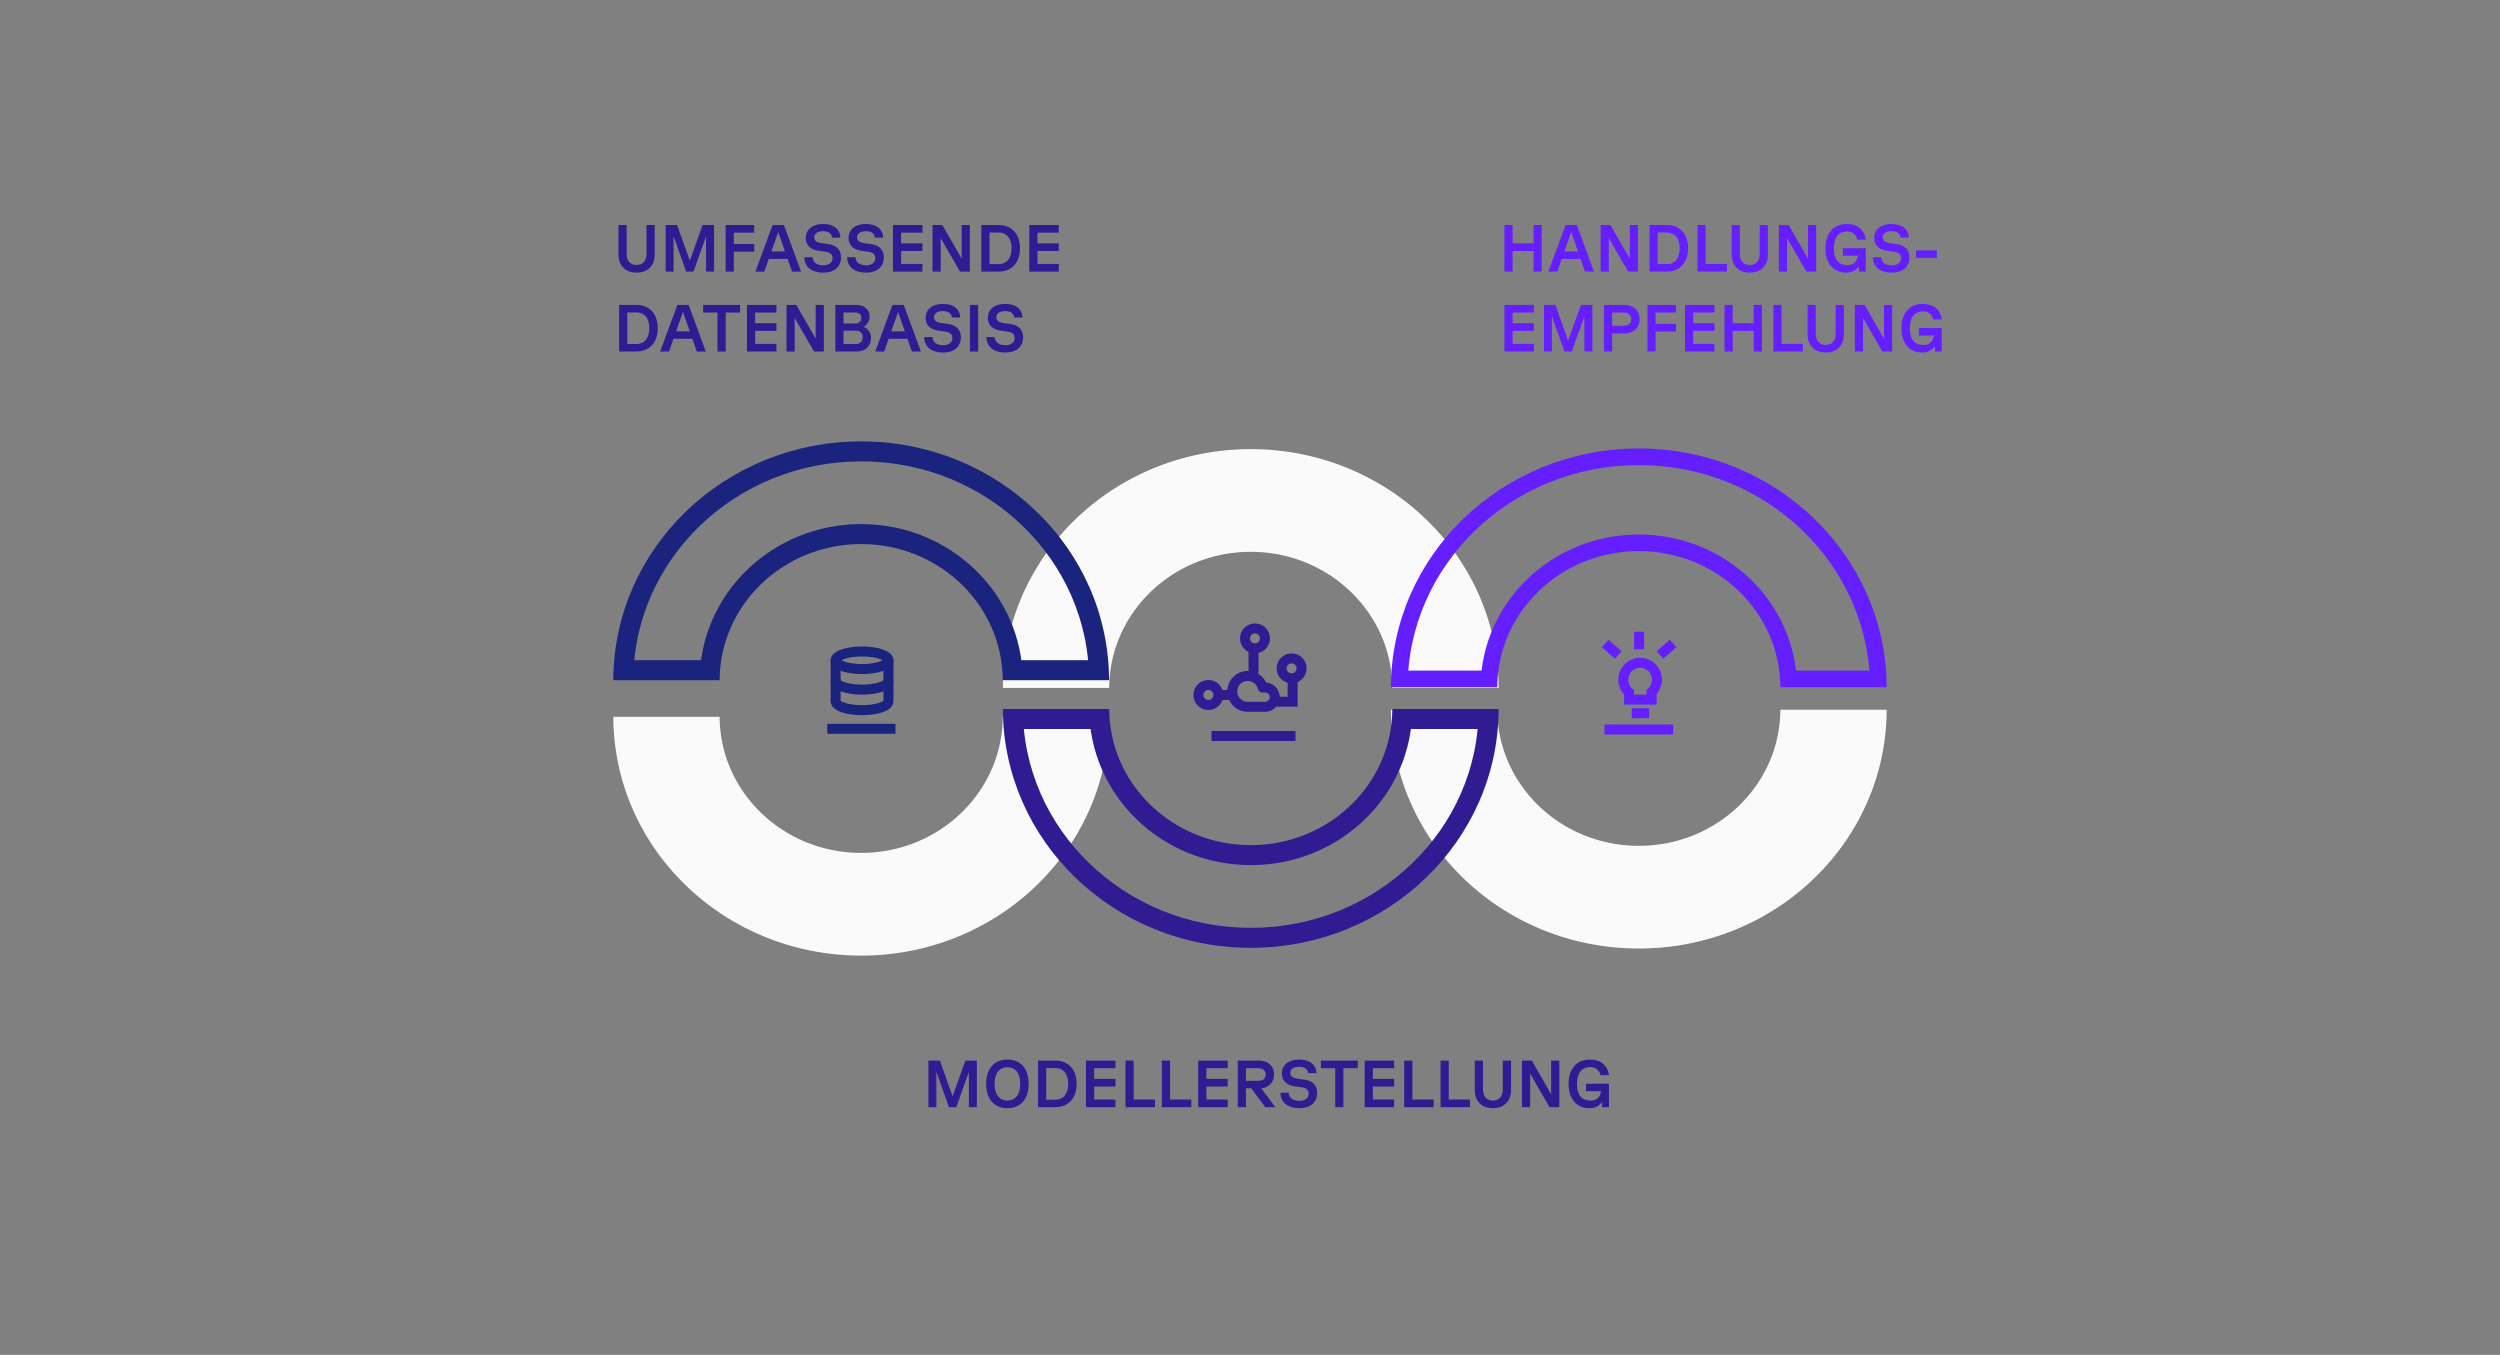 <svg xmlns="http://www.w3.org/2000/svg" xmlns:xlink="http://www.w3.org/1999/xlink" width="751" height="407" viewBox="0 0 751 407">
  <rect x="0" y="0" width="751" height="407" fill="#808080" stroke="none"/>
  <defs>
    <style>
      .cls-1 {
        clip-path: url(#clip-künstliche_Intelligenz);
      }

      .cls-2 {
        fill: #fafafa;
      }

      .cls-10, .cls-15, .cls-3, .cls-6, .cls-7, .cls-8, .cls-9 {
        fill: none;
      }

      .cls-4 {
        fill: #311b92;
      }

      .cls-5 {
        fill: #651fff;
      }

      .cls-6, .cls-7 {
        stroke: #1a237e;
      }

      .cls-10, .cls-6, .cls-7, .cls-8, .cls-9 {
        stroke-width: 3px;
      }

      .cls-10, .cls-7 {
        stroke-linecap: round;
        stroke-linejoin: round;
      }

      .cls-8 {
        stroke: #651fff;
      }

      .cls-10, .cls-9 {
        stroke: #311b92;
      }

      .cls-11, .cls-12, .cls-13, .cls-14 {
        stroke: none;
      }

      .cls-12 {
        fill: #1a237e;
      }

      .cls-13 {
        fill: #651fff;
      }

      .cls-14 {
        fill: #311b92;
      }
    </style>
    <clipPath id="clip-künstliche_Intelligenz">
      <rect width="751" height="407"/>
    </clipPath>
  </defs>
  <g id="künstliche_Intelligenz" data-name="künstliche Intelligenz" class="cls-1">
    <g id="Gruppe_901" data-name="Gruppe 901" transform="translate(184.241 134.923)">
      <path id="Vereinigungsmenge_29" data-name="Vereinigungsmenge 29" class="cls-2" d="M148.921,0H116.984a40.008,40.008,0,0,1-.864,8.1,39.841,39.841,0,0,1-2.478,7.708,40.619,40.619,0,0,1-3.921,6.975,41.724,41.724,0,0,1-5.192,6.078,42.559,42.559,0,0,1-6.294,5.014,43,43,0,0,1-7.223,3.786,43.415,43.415,0,0,1-7.982,2.393,44.3,44.3,0,0,1-8.57.834,44.305,44.305,0,0,1-8.57-.834,43.415,43.415,0,0,1-7.982-2.393,43.016,43.016,0,0,1-7.223-3.786,42.543,42.543,0,0,1-6.293-5.014A41.747,41.747,0,0,1,39.2,22.787a40.641,40.641,0,0,1-3.92-6.975A39.841,39.841,0,0,1,32.8,8.1,40.01,40.01,0,0,1,31.938,0H0A70.048,70.048,0,0,0,1.513,14.319a69.763,69.763,0,0,0,4.339,13.5,71.163,71.163,0,0,0,6.865,12.215,73.044,73.044,0,0,0,9.092,10.642,74.494,74.494,0,0,0,11.02,8.781,75.34,75.34,0,0,0,12.648,6.63,76.023,76.023,0,0,0,13.977,4.19,77.587,77.587,0,0,0,15.007,1.461,77.584,77.584,0,0,0,15.006-1.461,76.024,76.024,0,0,0,13.977-4.19,75.341,75.341,0,0,0,12.648-6.63,74.507,74.507,0,0,0,11.02-8.781,73.031,73.031,0,0,0,9.092-10.642,71.187,71.187,0,0,0,6.865-12.215,69.761,69.761,0,0,0,4.339-13.5A70.047,70.047,0,0,0,148.921,0Z" transform="translate(0 80.4)"/>
      <path id="Vereinigungsmenge_30" data-name="Vereinigungsmenge 30" class="cls-2" d="M148.921,0H116.984a40.008,40.008,0,0,1-.864,8.1,39.841,39.841,0,0,1-2.478,7.708,40.619,40.619,0,0,1-3.921,6.975,41.724,41.724,0,0,1-5.192,6.078,42.559,42.559,0,0,1-6.294,5.014,43,43,0,0,1-7.223,3.786,43.415,43.415,0,0,1-7.982,2.393,44.3,44.3,0,0,1-8.57.834,44.305,44.305,0,0,1-8.57-.834,43.415,43.415,0,0,1-7.982-2.393,43.016,43.016,0,0,1-7.223-3.786,42.543,42.543,0,0,1-6.293-5.014A41.747,41.747,0,0,1,39.2,22.787a40.641,40.641,0,0,1-3.92-6.975A39.841,39.841,0,0,1,32.8,8.1,40.01,40.01,0,0,1,31.938,0H0A70.048,70.048,0,0,0,1.513,14.319a69.763,69.763,0,0,0,4.339,13.5,71.163,71.163,0,0,0,6.865,12.215,73.044,73.044,0,0,0,9.092,10.642,74.494,74.494,0,0,0,11.02,8.781,75.34,75.34,0,0,0,12.648,6.63,76.023,76.023,0,0,0,13.977,4.19,77.587,77.587,0,0,0,15.007,1.461,77.584,77.584,0,0,0,15.006-1.461,76.024,76.024,0,0,0,13.977-4.19,75.341,75.341,0,0,0,12.648-6.63,74.507,74.507,0,0,0,11.02-8.781,73.031,73.031,0,0,0,9.092-10.642,71.187,71.187,0,0,0,6.865-12.215,69.761,69.761,0,0,0,4.339-13.5A70.047,70.047,0,0,0,148.921,0Z" transform="translate(233.596 78.276)"/>
      <path id="Vereinigungsmenge_31" data-name="Vereinigungsmenge 31" class="cls-2" d="M148.921,0H116.984a40.008,40.008,0,0,1-.864,8.1,39.841,39.841,0,0,1-2.478,7.708,40.619,40.619,0,0,1-3.921,6.975,41.724,41.724,0,0,1-5.192,6.078,42.559,42.559,0,0,1-6.294,5.014,43,43,0,0,1-7.223,3.786,43.415,43.415,0,0,1-7.982,2.393,44.3,44.3,0,0,1-8.57.834,44.305,44.305,0,0,1-8.57-.834,43.415,43.415,0,0,1-7.982-2.393,43.016,43.016,0,0,1-7.223-3.786,42.543,42.543,0,0,1-6.293-5.014A41.747,41.747,0,0,1,39.2,22.787a40.641,40.641,0,0,1-3.92-6.975A39.841,39.841,0,0,1,32.8,8.1,40.01,40.01,0,0,1,31.938,0H0A70.048,70.048,0,0,0,1.513,14.319a69.763,69.763,0,0,0,4.339,13.5,71.163,71.163,0,0,0,6.865,12.215,73.043,73.043,0,0,0,9.092,10.642,74.494,74.494,0,0,0,11.02,8.781,75.34,75.34,0,0,0,12.648,6.63,76.022,76.022,0,0,0,13.977,4.19,77.587,77.587,0,0,0,15.007,1.461,77.584,77.584,0,0,0,15.006-1.461,76.024,76.024,0,0,0,13.977-4.19,75.341,75.341,0,0,0,12.648-6.63,74.508,74.508,0,0,0,11.02-8.781,73.031,73.031,0,0,0,9.092-10.642,71.187,71.187,0,0,0,6.865-12.215,69.761,69.761,0,0,0,4.339-13.5A70.047,70.047,0,0,0,148.921,0Z" transform="translate(265.945 71.735) rotate(180)"/>
    </g>
    <g id="Vereinigungsmenge_23" data-name="Vereinigungsmenge 23" class="cls-3" transform="translate(184.241 132.591)">
      <path class="cls-11" d="M148.922,71.735H116.984a39.725,39.725,0,0,0-3.341-15.811,40.619,40.619,0,0,0-3.921-6.975,41.724,41.724,0,0,0-5.192-6.078,42.558,42.558,0,0,0-6.294-5.014,43.1,43.1,0,0,0-15.205-6.179,44.432,44.432,0,0,0-17.14,0,43.105,43.105,0,0,0-15.205,6.179,42.543,42.543,0,0,0-6.293,5.014A41.747,41.747,0,0,0,39.2,48.948a40.641,40.641,0,0,0-3.92,6.975,39.724,39.724,0,0,0-3.341,15.811H0A69.564,69.564,0,0,1,5.852,43.918,71.163,71.163,0,0,1,12.717,31.7a73.043,73.043,0,0,1,9.092-10.642,74.494,74.494,0,0,1,11.02-8.781A75.479,75.479,0,0,1,59.455,1.461a77.8,77.8,0,0,1,30.013,0,75.479,75.479,0,0,1,26.625,10.82,74.508,74.508,0,0,1,11.02,8.781A73.031,73.031,0,0,1,136.205,31.7a71.188,71.188,0,0,1,6.865,12.215,69.566,69.566,0,0,1,5.851,27.817Z"/>
      <path class="cls-12" d="M 6.297 65.735 L 26.353 65.735 C 26.504 64.611 26.698 63.494 26.932 62.388 C 27.575 59.352 28.535 56.368 29.783 53.517 C 31.008 50.721 32.522 48.027 34.284 45.509 C 36.025 43.019 38.024 40.68 40.224 38.554 C 42.421 36.433 44.838 34.507 47.407 32.831 C 49.998 31.141 52.768 29.689 55.64 28.515 C 58.562 27.322 61.62 26.405 64.728 25.791 C 71.095 24.532 77.827 24.532 84.194 25.791 C 87.302 26.405 90.359 27.321 93.282 28.515 C 96.154 29.689 98.925 31.141 101.514 32.831 C 104.083 34.507 106.5 36.432 108.698 38.555 C 110.899 40.68 112.897 43.02 114.638 45.508 C 116.4 48.026 117.914 50.72 119.139 53.516 C 120.387 56.367 121.347 59.352 121.99 62.388 C 122.224 63.494 122.418 64.611 122.569 65.735 L 142.625 65.735 C 142.395 63.352 142.032 60.987 141.539 58.66 C 140.646 54.442 139.312 50.292 137.575 46.326 C 135.866 42.424 133.751 38.662 131.289 35.143 C 128.845 31.65 126.038 28.364 122.945 25.377 C 119.849 22.387 116.44 19.671 112.814 17.306 C 109.153 14.917 105.237 12.864 101.176 11.205 C 97.038 9.515 92.707 8.217 88.305 7.347 C 79.257 5.559 69.665 5.559 60.618 7.347 C 56.215 8.217 51.884 9.515 47.747 11.205 C 43.685 12.865 39.769 14.917 36.108 17.306 C 32.483 19.671 29.074 22.387 25.977 25.378 C 22.885 28.364 20.077 31.65 17.633 35.143 C 15.17 38.664 13.056 42.426 11.348 46.326 C 9.61 50.292 8.276 54.442 7.383 58.66 C 6.889 60.988 6.527 63.352 6.297 65.735 M 0 71.735 C 0.012 66.914 0.521 62.096 1.513 57.417 C 2.491 52.8 3.951 48.258 5.852 43.918 C 7.718 39.657 10.028 35.548 12.717 31.704 C 15.381 27.896 18.44 24.315 21.809 21.062 C 25.179 17.807 28.887 14.853 32.829 12.281 C 36.809 9.684 41.064 7.454 45.478 5.651 C 49.972 3.815 54.674 2.406 59.455 1.461 C 69.266 -0.478 79.656 -0.478 89.468 1.461 C 94.248 2.405 98.951 3.815 103.445 5.651 C 107.858 7.454 112.113 9.684 116.093 12.281 C 120.036 14.854 123.744 17.808 127.113 21.061 C 130.482 24.315 133.542 27.896 136.205 31.704 C 138.893 35.546 141.203 39.656 143.07 43.918 C 144.971 48.258 146.431 52.799 147.409 57.416 C 148.401 62.097 148.91 66.914 148.922 71.735 L 148.921 71.735 L 116.984 71.735 C 116.972 69.007 116.682 66.281 116.12 63.632 C 115.562 60.995 114.728 58.401 113.643 55.923 C 112.577 53.489 111.257 51.142 109.722 48.948 C 108.201 46.774 106.454 44.729 104.53 42.87 C 102.605 41.012 100.487 39.325 98.236 37.856 C 95.964 36.373 93.534 35.099 91.013 34.07 C 88.447 33.021 85.761 32.216 83.031 31.677 C 77.428 30.57 71.493 30.57 65.891 31.677 C 63.161 32.216 60.475 33.022 57.909 34.07 C 55.389 35.099 52.958 36.373 50.686 37.856 C 48.434 39.325 46.316 41.012 44.392 42.87 C 42.468 44.729 40.721 46.774 39.2 48.948 C 37.664 51.143 36.345 53.49 35.279 55.924 C 34.194 58.401 33.36 60.995 32.801 63.632 C 32.24 66.281 31.95 69.007 31.938 71.735 L 0 71.735 Z"/>
    </g>
    <g id="Vereinigungsmenge_25" data-name="Vereinigungsmenge 25" class="cls-3" transform="translate(417.837 134.715)">
      <path class="cls-11" d="M148.922,71.735H116.984a39.725,39.725,0,0,0-3.341-15.811,40.619,40.619,0,0,0-3.921-6.975,41.724,41.724,0,0,0-5.192-6.078,42.558,42.558,0,0,0-6.294-5.014,43.1,43.1,0,0,0-15.205-6.179,44.432,44.432,0,0,0-17.14,0,43.105,43.105,0,0,0-15.205,6.179,42.543,42.543,0,0,0-6.293,5.014A41.747,41.747,0,0,0,39.2,48.948a40.641,40.641,0,0,0-3.92,6.975,39.724,39.724,0,0,0-3.341,15.811H0A69.564,69.564,0,0,1,5.852,43.918,71.163,71.163,0,0,1,12.717,31.7a73.043,73.043,0,0,1,9.092-10.642,74.494,74.494,0,0,1,11.02-8.781A75.479,75.479,0,0,1,59.455,1.461a77.8,77.8,0,0,1,30.013,0,75.479,75.479,0,0,1,26.625,10.82,74.508,74.508,0,0,1,11.02,8.781A73.031,73.031,0,0,1,136.205,31.7a71.188,71.188,0,0,1,6.865,12.215,69.566,69.566,0,0,1,5.851,27.817Z"/>
      <path class="cls-13" d="M 5.205 66.735 L 27.235 66.735 C 27.396 65.343 27.621 63.96 27.91 62.595 C 28.539 59.626 29.478 56.707 30.699 53.918 C 31.897 51.183 33.379 48.546 35.103 46.082 C 36.808 43.645 38.765 41.355 40.919 39.274 C 43.07 37.196 45.437 35.31 47.953 33.669 C 50.491 32.013 53.205 30.59 56.018 29.441 C 58.881 28.272 61.877 27.374 64.922 26.772 C 68.042 26.155 71.251 25.843 74.461 25.843 C 77.671 25.843 80.88 26.155 84 26.772 C 87.045 27.373 90.041 28.271 92.904 29.441 C 95.718 30.59 98.431 32.013 100.968 33.668 C 103.484 35.31 105.851 37.195 108.003 39.274 C 110.158 41.355 112.115 43.646 113.818 46.081 C 115.543 48.545 117.024 51.182 118.223 53.917 C 119.444 56.706 120.383 59.626 121.012 62.596 C 121.301 63.96 121.526 65.342 121.687 66.735 L 143.716 66.735 C 143.495 63.944 143.094 61.173 142.518 58.452 C 141.61 54.168 140.255 49.953 138.491 45.924 C 136.755 41.963 134.608 38.143 132.108 34.57 C 129.628 31.024 126.779 27.689 123.64 24.658 C 120.498 21.624 117.039 18.868 113.361 16.468 C 109.646 14.045 105.674 11.963 101.554 10.28 C 97.357 8.565 92.964 7.248 88.499 6.366 C 83.911 5.46 79.188 5 74.461 5 C 69.734 5 65.011 5.46 60.424 6.366 C 55.958 7.249 51.566 8.565 47.368 10.28 C 43.248 11.963 39.276 14.045 35.561 16.468 C 31.883 18.868 28.425 21.624 25.283 24.658 C 22.144 27.689 19.295 31.024 16.814 34.57 C 14.313 38.144 12.166 41.965 10.432 45.924 C 8.667 49.953 7.312 54.168 6.404 58.453 C 5.828 61.174 5.427 63.944 5.205 66.735 M 0 71.735 C 0.012 66.914 0.521 62.096 1.513 57.417 C 2.491 52.8 3.951 48.258 5.852 43.919 C 7.718 39.657 10.028 35.548 12.717 31.704 C 15.381 27.896 18.44 24.315 21.809 21.062 C 25.179 17.807 28.887 14.853 32.829 12.281 C 36.809 9.684 41.064 7.454 45.478 5.651 C 49.972 3.815 54.674 2.406 59.455 1.461 C 64.36 0.492 69.409 2.608671638881788e-05 74.461 2.277192606925382e-06 C 79.513 -2.153233072021976e-05 84.562 0.492 89.468 1.461 C 94.248 2.405 98.951 3.815 103.445 5.651 C 107.858 7.454 112.113 9.684 116.093 12.281 C 120.036 14.854 123.744 17.808 127.113 21.061 C 130.482 24.315 133.542 27.896 136.205 31.704 C 138.893 35.546 141.203 39.656 143.07 43.918 C 144.971 48.258 146.431 52.799 147.409 57.416 C 148.401 62.097 148.91 66.914 148.922 71.735 L 148.921 71.735 L 116.984 71.735 C 116.972 69.007 116.682 66.281 116.12 63.632 C 115.562 60.995 114.728 58.401 113.643 55.923 C 112.577 53.489 111.257 51.142 109.722 48.948 C 108.201 46.774 106.454 44.729 104.53 42.87 C 102.605 41.012 100.487 39.325 98.236 37.856 C 95.964 36.373 93.534 35.099 91.013 34.07 C 88.447 33.022 85.761 32.216 83.031 31.677 C 80.23 31.123 77.346 30.843 74.461 30.843 C 71.576 30.843 68.692 31.123 65.891 31.677 C 63.161 32.217 60.475 33.022 57.909 34.07 C 55.389 35.099 52.958 36.373 50.686 37.856 C 48.434 39.325 46.316 41.012 44.392 42.87 C 42.468 44.729 40.721 46.774 39.2 48.948 C 37.664 51.143 36.345 53.49 35.279 55.924 C 34.194 58.401 33.36 60.995 32.801 63.632 C 32.24 66.281 31.95 69.007 31.938 71.735 L 0 71.735 Z"/>
    </g>
    <g id="Vereinigungsmenge_24" data-name="Vereinigungsmenge 24" class="cls-3" transform="translate(450.187 284.726) rotate(-180)">
      <path class="cls-11" d="M148.922,71.735H116.984a39.725,39.725,0,0,0-3.341-15.811,40.619,40.619,0,0,0-3.921-6.975,41.724,41.724,0,0,0-5.192-6.078,42.558,42.558,0,0,0-6.294-5.014,43.1,43.1,0,0,0-15.205-6.179,44.432,44.432,0,0,0-17.14,0,43.105,43.105,0,0,0-15.205,6.179,42.543,42.543,0,0,0-6.293,5.014A41.747,41.747,0,0,0,39.2,48.948a40.641,40.641,0,0,0-3.92,6.975,39.724,39.724,0,0,0-3.341,15.811H0A69.564,69.564,0,0,1,5.852,43.919,71.163,71.163,0,0,1,12.717,31.7a73.043,73.043,0,0,1,9.092-10.642,74.494,74.494,0,0,1,11.02-8.781A75.479,75.479,0,0,1,59.455,1.461a77.8,77.8,0,0,1,30.013,0,75.479,75.479,0,0,1,26.625,10.82,74.508,74.508,0,0,1,11.02,8.781A73.03,73.03,0,0,1,136.205,31.7a71.188,71.188,0,0,1,6.865,12.215,69.566,69.566,0,0,1,5.851,27.817Z"/>
      <path class="cls-14" d="M 6.297 65.735 L 26.353 65.735 C 26.504 64.611 26.698 63.494 26.932 62.388 C 27.575 59.352 28.535 56.368 29.783 53.517 C 31.008 50.721 32.522 48.027 34.284 45.509 C 36.025 43.02 38.024 40.68 40.224 38.554 C 42.421 36.433 44.838 34.507 47.407 32.831 C 49.998 31.141 52.768 29.689 55.64 28.515 C 58.562 27.322 61.62 26.405 64.728 25.791 C 71.095 24.533 77.827 24.532 84.194 25.791 C 87.302 26.405 90.359 27.321 93.282 28.515 C 96.154 29.689 98.925 31.141 101.514 32.831 C 104.083 34.507 106.5 36.432 108.698 38.555 C 110.899 40.68 112.897 43.02 114.638 45.508 C 116.4 48.026 117.914 50.72 119.139 53.516 C 120.387 56.368 121.347 59.352 121.99 62.388 C 122.224 63.494 122.418 64.611 122.569 65.735 L 142.625 65.735 C 142.395 63.352 142.032 60.987 141.539 58.66 C 140.646 54.442 139.312 50.292 137.575 46.326 C 135.866 42.425 133.751 38.662 131.289 35.143 C 128.845 31.65 126.038 28.364 122.945 25.377 C 119.849 22.387 116.44 19.671 112.814 17.306 C 109.153 14.917 105.237 12.864 101.176 11.205 C 97.038 9.515 92.707 8.217 88.305 7.347 C 79.257 5.559 69.665 5.559 60.618 7.347 C 56.215 8.217 51.884 9.515 47.747 11.205 C 43.685 12.865 39.769 14.917 36.108 17.306 C 32.482 19.671 29.074 22.387 25.977 25.378 C 22.885 28.364 20.077 31.65 17.633 35.143 C 15.17 38.664 13.056 42.426 11.348 46.326 C 9.61 50.292 8.276 54.442 7.383 58.66 C 6.889 60.988 6.527 63.352 6.297 65.735 M 0 71.735 C 0.012 66.914 0.521 62.097 1.513 57.417 C 2.491 52.8 3.951 48.258 5.852 43.919 C 7.718 39.657 10.028 35.548 12.717 31.704 C 15.381 27.896 18.44 24.315 21.809 21.062 C 25.179 17.807 28.887 14.853 32.829 12.281 C 36.809 9.684 41.064 7.454 45.478 5.651 C 49.972 3.815 54.674 2.406 59.455 1.461 C 69.266 -0.478 79.656 -0.478 89.468 1.461 C 94.248 2.405 98.951 3.815 103.445 5.651 C 107.858 7.454 112.113 9.684 116.093 12.281 C 120.036 14.854 123.744 17.808 127.113 21.061 C 130.482 24.315 133.542 27.896 136.205 31.704 C 138.893 35.546 141.203 39.656 143.07 43.918 C 144.971 48.258 146.431 52.799 147.409 57.416 C 148.401 62.097 148.91 66.914 148.922 71.735 L 148.921 71.735 L 116.984 71.735 C 116.972 69.007 116.682 66.281 116.12 63.632 C 115.562 60.995 114.728 58.401 113.643 55.924 C 112.577 53.489 111.257 51.142 109.722 48.948 C 108.201 46.774 106.454 44.729 104.53 42.87 C 102.605 41.012 100.487 39.325 98.236 37.856 C 95.964 36.373 93.534 35.099 91.013 34.07 C 88.447 33.022 85.761 32.216 83.031 31.677 C 77.428 30.57 71.493 30.57 65.891 31.677 C 63.161 32.217 60.475 33.022 57.909 34.07 C 55.389 35.099 52.958 36.373 50.686 37.856 C 48.434 39.325 46.316 41.012 44.392 42.87 C 42.468 44.729 40.721 46.774 39.2 48.948 C 37.664 51.143 36.345 53.49 35.279 55.924 C 34.194 58.402 33.36 60.995 32.801 63.632 C 32.24 66.281 31.95 69.007 31.938 71.735 L 0 71.735 Z"/>
    </g>
    <path id="Pfad_492" data-name="Pfad 492" class="cls-4" d="M6.98.3c3.4,0,5.46-2.1,5.46-5.56V-14H9.96v8.56C9.96-3.2,8.86-2,6.98-2S4-3.2,4-5.44V-14H1.54v8.74C1.54-1.8,3.6.3,6.98.3ZM15.72,0H18.1V-10.62L21.88,0h2.2l3.78-10.56V0h2.4V-14H26.82L22.98-3.26,19.16-14H15.72ZM33.74,0H36.2V-6h6.12V-8.3H36.2v-3.4h6.12V-14H33.74Zm8.94,0h2.68L46.7-3.82h5.66L53.7,0h2.7L51.24-14H47.86ZM47.5-6.06l2.04-5.82,2.04,5.82ZM63.08.3C66.4.3,68.4-1.48,68.4-4.24c0-2.36-1.36-3.72-4.08-4.06L62.7-8.52c-1.6-.22-2.34-.76-2.34-1.78,0-1.12,1.04-1.84,2.6-1.84,1.64,0,2.68.72,2.74,1.92h2.5c-.06-2.5-2-4.08-5.24-4.08-3.08,0-5.14,1.64-5.14,4.16,0,2.2,1.34,3.56,4.14,3.92l1.72.24c1.48.2,2.18.82,2.18,1.9,0,1.34-1.08,2.18-2.78,2.18-1.96,0-3.16-.94-3.18-2.44H57.38C57.42-1.44,59.54.3,63.08.3ZM75.94.3c3.32,0,5.32-1.78,5.32-4.54,0-2.36-1.36-3.72-4.08-4.06l-1.62-.22c-1.6-.22-2.34-.76-2.34-1.78,0-1.12,1.04-1.84,2.6-1.84,1.64,0,2.68.72,2.74,1.92h2.5c-.06-2.5-2-4.08-5.24-4.08-3.08,0-5.14,1.64-5.14,4.16,0,2.2,1.34,3.56,4.14,3.92l1.72.24c1.48.2,2.18.82,2.18,1.9,0,1.34-1.08,2.18-2.78,2.18-1.96,0-3.16-.94-3.18-2.44H70.24C70.28-1.44,72.4.3,75.94.3ZM84,0h8.86V-2.3h-6.4V-6.2h6.4V-8.5h-6.4v-3.2h6.4V-14H84ZM95.88,0h2.46V-10.1L104.14,0h2.96V-14h-2.46V-3.88L98.84-14H95.88Zm14.68,0h5.06c4.08,0,6.54-2.68,6.54-7,0-4.34-2.48-7-6.54-7h-5.06Zm2.46-2.26v-9.48h2.74c2.54,0,3.86,1.9,3.86,4.74s-1.32,4.74-3.86,4.74ZM124.96,0h8.86V-2.3h-6.4V-6.2h6.4V-8.5h-6.4v-3.2h6.4V-14h-8.86ZM1.74,24H6.8c4.08,0,6.54-2.68,6.54-7,0-4.34-2.48-7-6.54-7H1.74ZM4.2,21.74V12.26H6.94c2.54,0,3.86,1.9,3.86,4.74s-1.32,4.74-3.86,4.74ZM14.06,24h2.68l1.34-3.82h5.66L25.08,24h2.7L22.62,10H19.24Zm4.82-6.06,2.04-5.82,2.04,5.82ZM31.3,24h2.46V12.3h4.32V10H26.98v2.3H31.3Zm8.84,0H49V21.7H42.6V17.8H49V15.5H42.6V12.3H49V10H40.14Zm11.88,0h2.46V13.9L60.28,24h2.96V10H60.78V20.12L54.98,10H52.02ZM66.7,24h6.36c2.7,0,4.34-1.68,4.34-4.08a3.453,3.453,0,0,0-2.24-3.34A3.48,3.48,0,0,0,77,13.5c0-2.14-1.62-3.5-4.18-3.5H66.7Zm2.46-2.26V17.72h3.56c1.4,0,2.18.7,2.18,1.98a1.933,1.933,0,0,1-2.18,2.04Zm0-6.14V12.26h3.32c1.24,0,2.02.56,2.02,1.66,0,1.06-.74,1.68-2.02,1.68ZM78.68,24h2.68l1.34-3.82h5.66L89.7,24h2.7L87.24,10H83.86Zm4.82-6.06,2.04-5.82,2.04,5.82ZM99.08,24.3c3.32,0,5.32-1.78,5.32-4.54,0-2.36-1.36-3.72-4.08-4.06l-1.62-.22c-1.6-.22-2.34-.76-2.34-1.78,0-1.12,1.04-1.84,2.6-1.84,1.64,0,2.68.72,2.74,1.92h2.5c-.06-2.5-2-4.08-5.24-4.08-3.08,0-5.14,1.64-5.14,4.16,0,2.2,1.34,3.56,4.14,3.92l1.72.24c1.48.2,2.18.82,2.18,1.9,0,1.34-1.08,2.18-2.78,2.18-1.96,0-3.16-.94-3.18-2.44H93.38C93.42,22.56,95.54,24.3,99.08,24.3Zm8.06-.3h2.46V10h-2.46Zm10.64.3c3.32,0,5.32-1.78,5.32-4.54,0-2.36-1.36-3.72-4.08-4.06l-1.62-.22c-1.6-.22-2.34-.76-2.34-1.78,0-1.12,1.04-1.84,2.6-1.84,1.64,0,2.68.72,2.74,1.92h2.5c-.06-2.5-2-4.08-5.24-4.08-3.08,0-5.14,1.64-5.14,4.16,0,2.2,1.34,3.56,4.14,3.92l1.72.24c1.48.2,2.18.82,2.18,1.9,0,1.34-1.08,2.18-2.78,2.18-1.96,0-3.16-.94-3.18-2.44h-2.52C112.12,22.56,114.24,24.3,117.78,24.3Z" transform="translate(184.241 81.595)"/>
    <path id="Pfad_493" data-name="Pfad 493" class="cls-5" d="M10.5,0h2.46V-14H10.5v5.5H4.2V-14H1.74V0H4.2V-6.2h6.3Zm4.44,0h2.68l1.34-3.82h5.66L25.96,0h2.7L23.5-14H20.12Zm4.82-6.06,2.04-5.82,2.04,5.82ZM30.64,0H33.1V-10.1L38.9,0h2.96V-14H39.4V-3.88L33.6-14H30.64ZM45.32,0h5.06c4.08,0,6.54-2.68,6.54-7,0-4.34-2.48-7-6.54-7H45.32Zm2.46-2.26v-9.48h2.74c2.54,0,3.86,1.9,3.86,4.74s-1.32,4.74-3.86,4.74ZM59.72,0h8.86V-2.3h-6.4V-14H59.72ZM75.44.3c3.4,0,5.46-2.1,5.46-5.56V-14H78.42v8.56C78.42-3.2,77.32-2,75.44-2s-2.98-1.2-2.98-3.44V-14H70v8.74C70-1.8,72.06.3,75.44.3ZM84.18,0h2.46V-10.1L92.44,0H95.4V-14H92.94V-3.88L87.14-14H84.18Zm20.18.3a4.506,4.506,0,0,0,3.9-1.88V0h2.04V-7.04h-6.88V-4.8h4.48a2.935,2.935,0,0,1-3.18,2.82c-2.52,0-4-1.6-4-4.98,0-3.3,1.44-5.06,3.86-5.06a2.939,2.939,0,0,1,3.16,2.42h2.56c-.38-2.98-2.5-4.7-5.72-4.7-3.92,0-6.4,2.72-6.4,7.32C98.18-2.36,100.72.3,104.36.3ZM118.1.3c3.32,0,5.32-1.78,5.32-4.54,0-2.36-1.36-3.72-4.08-4.06l-1.62-.22c-1.6-.22-2.34-.76-2.34-1.78,0-1.12,1.04-1.84,2.6-1.84,1.64,0,2.68.72,2.74,1.92h2.5c-.06-2.5-2-4.08-5.24-4.08-3.08,0-5.14,1.64-5.14,4.16,0,2.2,1.34,3.56,4.14,3.92l1.72.24c1.48.2,2.18.82,2.18,1.9,0,1.34-1.08,2.18-2.78,2.18-1.96,0-3.16-.94-3.18-2.44H112.4C112.44-1.44,114.56.3,118.1.3Zm7.28-4.42h6.26V-6.38h-6.26ZM1.74,24H10.6V21.7H4.2V17.8h6.4V15.5H4.2V12.3h6.4V10H1.74Zm11.88,0H16V13.38L19.78,24h2.2l3.78-10.56V24h2.4V10H24.72L20.88,20.74,17.06,10H13.62Zm18.02,0H34.1V18.58h3.48c2.94,0,4.76-1.64,4.76-4.3S40.52,10,37.58,10H31.64Zm2.46-7.72V12.3h3.38c1.5,0,2.36.74,2.36,1.98s-.86,2-2.36,2ZM44.7,24h2.46V18h6.12V15.7H47.16V12.3h6.12V10H44.7Zm11.28,0h8.86V21.7h-6.4V17.8h6.4V15.5h-6.4V12.3h6.4V10H55.98Zm20.64,0h2.46V10H76.62v5.5h-6.3V10H67.86V24h2.46V17.8h6.3Zm5.92,0H91.4V21.7H85V10H82.54Zm15.72.3c3.4,0,5.46-2.1,5.46-5.56V10h-2.48v8.56c0,2.24-1.1,3.44-2.98,3.44s-2.98-1.2-2.98-3.44V10H92.82v8.74C92.82,22.2,94.88,24.3,98.26,24.3ZM107,24h2.46V13.9l5.8,10.1h2.96V10h-2.46V20.12L109.96,10H107Zm20.18.3a4.506,4.506,0,0,0,3.9-1.88V24h2.04V16.96h-6.88V19.2h4.48a2.935,2.935,0,0,1-3.18,2.82c-2.52,0-4-1.6-4-4.98,0-3.3,1.44-5.06,3.86-5.06a2.939,2.939,0,0,1,3.16,2.42h2.56c-.38-2.98-2.5-4.7-5.72-4.7-3.92,0-6.4,2.72-6.4,7.32C121,21.64,123.54,24.3,127.18,24.3Z" transform="translate(450.187 81.595)"/>
    <path id="Pfad_494" data-name="Pfad 494" class="cls-4" d="M1.74,0H4.12V-10.62L7.9,0h2.2l3.78-10.56V0h2.4V-14H12.84L9-3.26,5.18-14H1.74ZM25.46.3c3.78,0,6.38-2.54,6.38-7.3s-2.6-7.3-6.38-7.3c-3.76,0-6.38,2.54-6.38,7.3S21.7.3,25.46.3ZM21.62-7c0-3.38,1.6-5,3.84-5,2.26,0,3.84,1.62,3.84,5s-1.58,5-3.84,5C23.22-2,21.62-3.62,21.62-7ZM34.66,0h5.06c4.08,0,6.54-2.68,6.54-7,0-4.34-2.48-7-6.54-7H34.66Zm2.46-2.26v-9.48h2.74c2.54,0,3.86,1.9,3.86,4.74S42.4-2.26,39.86-2.26ZM49.06,0h8.86V-2.3h-6.4V-6.2h6.4V-8.5h-6.4v-3.2h6.4V-14H49.06ZM60.94,0H69.8V-2.3H63.4V-14H60.94ZM71.86,0h8.86V-2.3h-6.4V-14H71.86ZM82.78,0h8.86V-2.3h-6.4V-6.2h6.4V-8.5h-6.4v-3.2h6.4V-14H82.78ZM94.66,0h2.46V-5.68H98.7L102.92,0h3.04L101.7-5.68a4,4,0,0,0,3.86-4.14c0-2.6-1.82-4.18-4.76-4.18H94.66Zm2.46-7.92V-11.7h3.68c1.44,0,2.26.7,2.26,1.88s-.82,1.9-2.26,1.9ZM113.18.3c3.32,0,5.32-1.78,5.32-4.54,0-2.36-1.36-3.72-4.08-4.06l-1.62-.22c-1.6-.22-2.34-.76-2.34-1.78,0-1.12,1.04-1.84,2.6-1.84,1.64,0,2.68.72,2.74,1.92h2.5c-.06-2.5-2-4.08-5.24-4.08-3.08,0-5.14,1.64-5.14,4.16,0,2.2,1.34,3.56,4.14,3.92l1.72.24c1.48.2,2.18.82,2.18,1.9,0,1.34-1.08,2.18-2.78,2.18-1.96,0-3.16-.94-3.18-2.44h-2.52C107.52-1.44,109.64.3,113.18.3ZM123.94,0h2.46V-11.7h4.32V-14h-11.1v2.3h4.32Zm8.84,0h8.86V-2.3h-6.4V-6.2h6.4V-8.5h-6.4v-3.2h6.4V-14h-8.86Zm11.88,0h8.86V-2.3h-6.4V-14h-2.46Zm10.92,0h8.86V-2.3h-6.4V-14h-2.46ZM171.3.3c3.4,0,5.46-2.1,5.46-5.56V-14h-2.48v8.56c0,2.24-1.1,3.44-2.98,3.44s-2.98-1.2-2.98-3.44V-14h-2.46v8.74C165.86-1.8,167.92.3,171.3.3Zm8.74-.3h2.46V-10.1L188.3,0h2.96V-14H188.8V-3.88L183-14h-2.96Zm20.18.3a4.506,4.506,0,0,0,3.9-1.88V0h2.04V-7.04h-6.88V-4.8h4.48a2.935,2.935,0,0,1-3.18,2.82c-2.52,0-4-1.6-4-4.98,0-3.3,1.44-5.06,3.86-5.06A2.939,2.939,0,0,1,203.6-9.6h2.56c-.38-2.98-2.5-4.7-5.72-4.7-3.92,0-6.4,2.72-6.4,7.32C194.04-2.36,196.58.3,200.22.3Z" transform="translate(277.163 332.595)"/>
    <g id="Gruppe_409" data-name="Gruppe 409" transform="translate(16.438 -353.026)">
      <line id="Linie_71" data-name="Linie 71" class="cls-6" x1="20.489" transform="translate(232.076 571.951)"/>
    </g>
    <g id="Icon_feather-database" data-name="Icon feather-database" transform="translate(246.521 192.699)">
      <path id="Pfad_387" data-name="Pfad 387" class="cls-7" d="M20.369,5.645c0,1.461-3.552,2.645-7.935,2.645S4.5,7.106,4.5,5.645,8.052,3,12.435,3s7.935,1.184,7.935,2.645Z" transform="translate(0 0)"/>
      <path id="Pfad_388" data-name="Pfad 388" class="cls-7" d="M20.369,18c0,1.464-3.527,2.645-7.935,2.645S4.5,19.464,4.5,18" transform="translate(0 -6.184)"/>
      <path id="Pfad_389" data-name="Pfad 389" class="cls-7" d="M4.5,7.5V19.843c0,1.464,3.527,2.645,7.935,2.645s7.935-1.181,7.935-2.645V7.5" transform="translate(0 -1.855)"/>
    </g>
    <g id="Gruppe_919" data-name="Gruppe 919" transform="translate(248.988 -367.093)">
      <g id="Gruppe_410" data-name="Gruppe 410" transform="translate(233 586.234)">
        <path id="Pfad_37" data-name="Pfad 37" class="cls-8" d="M0,20.618V0" transform="translate(20.618) rotate(90)"/>
      </g>
      <g id="Gruppe_434" data-name="Gruppe 434" transform="translate(241.168 581.333)">
        <path id="Pfad_37-2" data-name="Pfad 37" class="cls-8" d="M0,5.265V0" transform="translate(5.265) rotate(90)"/>
      </g>
      <g id="Gruppe_444" data-name="Gruppe 444" transform="translate(243.401 562.117) rotate(-90)">
        <path id="Pfad_37-3" data-name="Pfad 37" class="cls-8" d="M0,5.265V0" transform="translate(5.265) rotate(90)"/>
      </g>
      <g id="Gruppe_445" data-name="Gruppe 445" transform="translate(249.645 563.845) rotate(-41)">
        <path id="Pfad_37-4" data-name="Pfad 37" class="cls-8" d="M0,5.265V0" transform="translate(5.265) rotate(90)"/>
      </g>
      <path id="Pfad_348" data-name="Pfad 348" class="cls-8" d="M11.616,6.558a5.058,5.058,0,1,0-8.4,3.8v2.2H10V10.26A5.044,5.044,0,0,0,11.616,6.558Z" transform="translate(237.156 564.7)"/>
      <g id="Gruppe_446" data-name="Gruppe 446" transform="translate(237.157 563.844) rotate(-139)">
        <path id="Pfad_37-5" data-name="Pfad 37" class="cls-8" d="M0,0V5.264" transform="translate(0 0.001) rotate(-90)"/>
      </g>
    </g>
    <g id="Gruppe_904" data-name="Gruppe 904" transform="translate(294.355 0.685)">
      <g id="Gruppe_410-2" data-name="Gruppe 410" transform="translate(-162.498 -355.61)">
        <path id="Pfad_37-6" data-name="Pfad 37" class="cls-9" d="M0,25.241V0" transform="translate(257.318 576.021) rotate(90)"/>
      </g>
      <path id="Pfad_293" data-name="Pfad 293" class="cls-9" d="M17203.193,9016.518h5.611v-6.893" transform="translate(-17114.855 -8806.411)"/>
      <g id="Ellipse_36" data-name="Ellipse 36" class="cls-9" transform="translate(89.145 195.589)">
        <circle class="cls-11" cx="4.5" cy="4.5" r="4.5"/>
        <circle class="cls-15" cx="4.5" cy="4.5" r="3"/>
      </g>
      <g id="Ellipse_38" data-name="Ellipse 38" class="cls-9" transform="translate(78.145 186.589)">
        <circle class="cls-11" cx="4.5" cy="4.5" r="4.5"/>
        <circle class="cls-15" cx="4.5" cy="4.5" r="3"/>
      </g>
      <g id="Ellipse_37" data-name="Ellipse 37" class="cls-9" transform="translate(64.145 203.589)">
        <circle class="cls-11" cx="4.5" cy="4.5" r="4.5"/>
        <circle class="cls-15" cx="4.5" cy="4.5" r="3"/>
      </g>
      <path id="Pfad_295" data-name="Pfad 295" class="cls-9" d="M17197.055,9004.411v-7.781" transform="translate(-17114.855 -8802.041)"/>
      <path id="Icon_feather-cloud" data-name="Icon feather-cloud" class="cls-10" d="M11.337,9.473h-.73a4.632,4.632,0,1,0-4.481,5.79h5.211a2.895,2.895,0,0,0,0-5.79Z" transform="translate(74.338 196.372)"/>
      <path id="Pfad_296" data-name="Pfad 296" class="cls-9" d="M17187.881,9014.5h-5.057" transform="translate(-17112.053 -8806.411)"/>
    </g>
  </g>
</svg>
